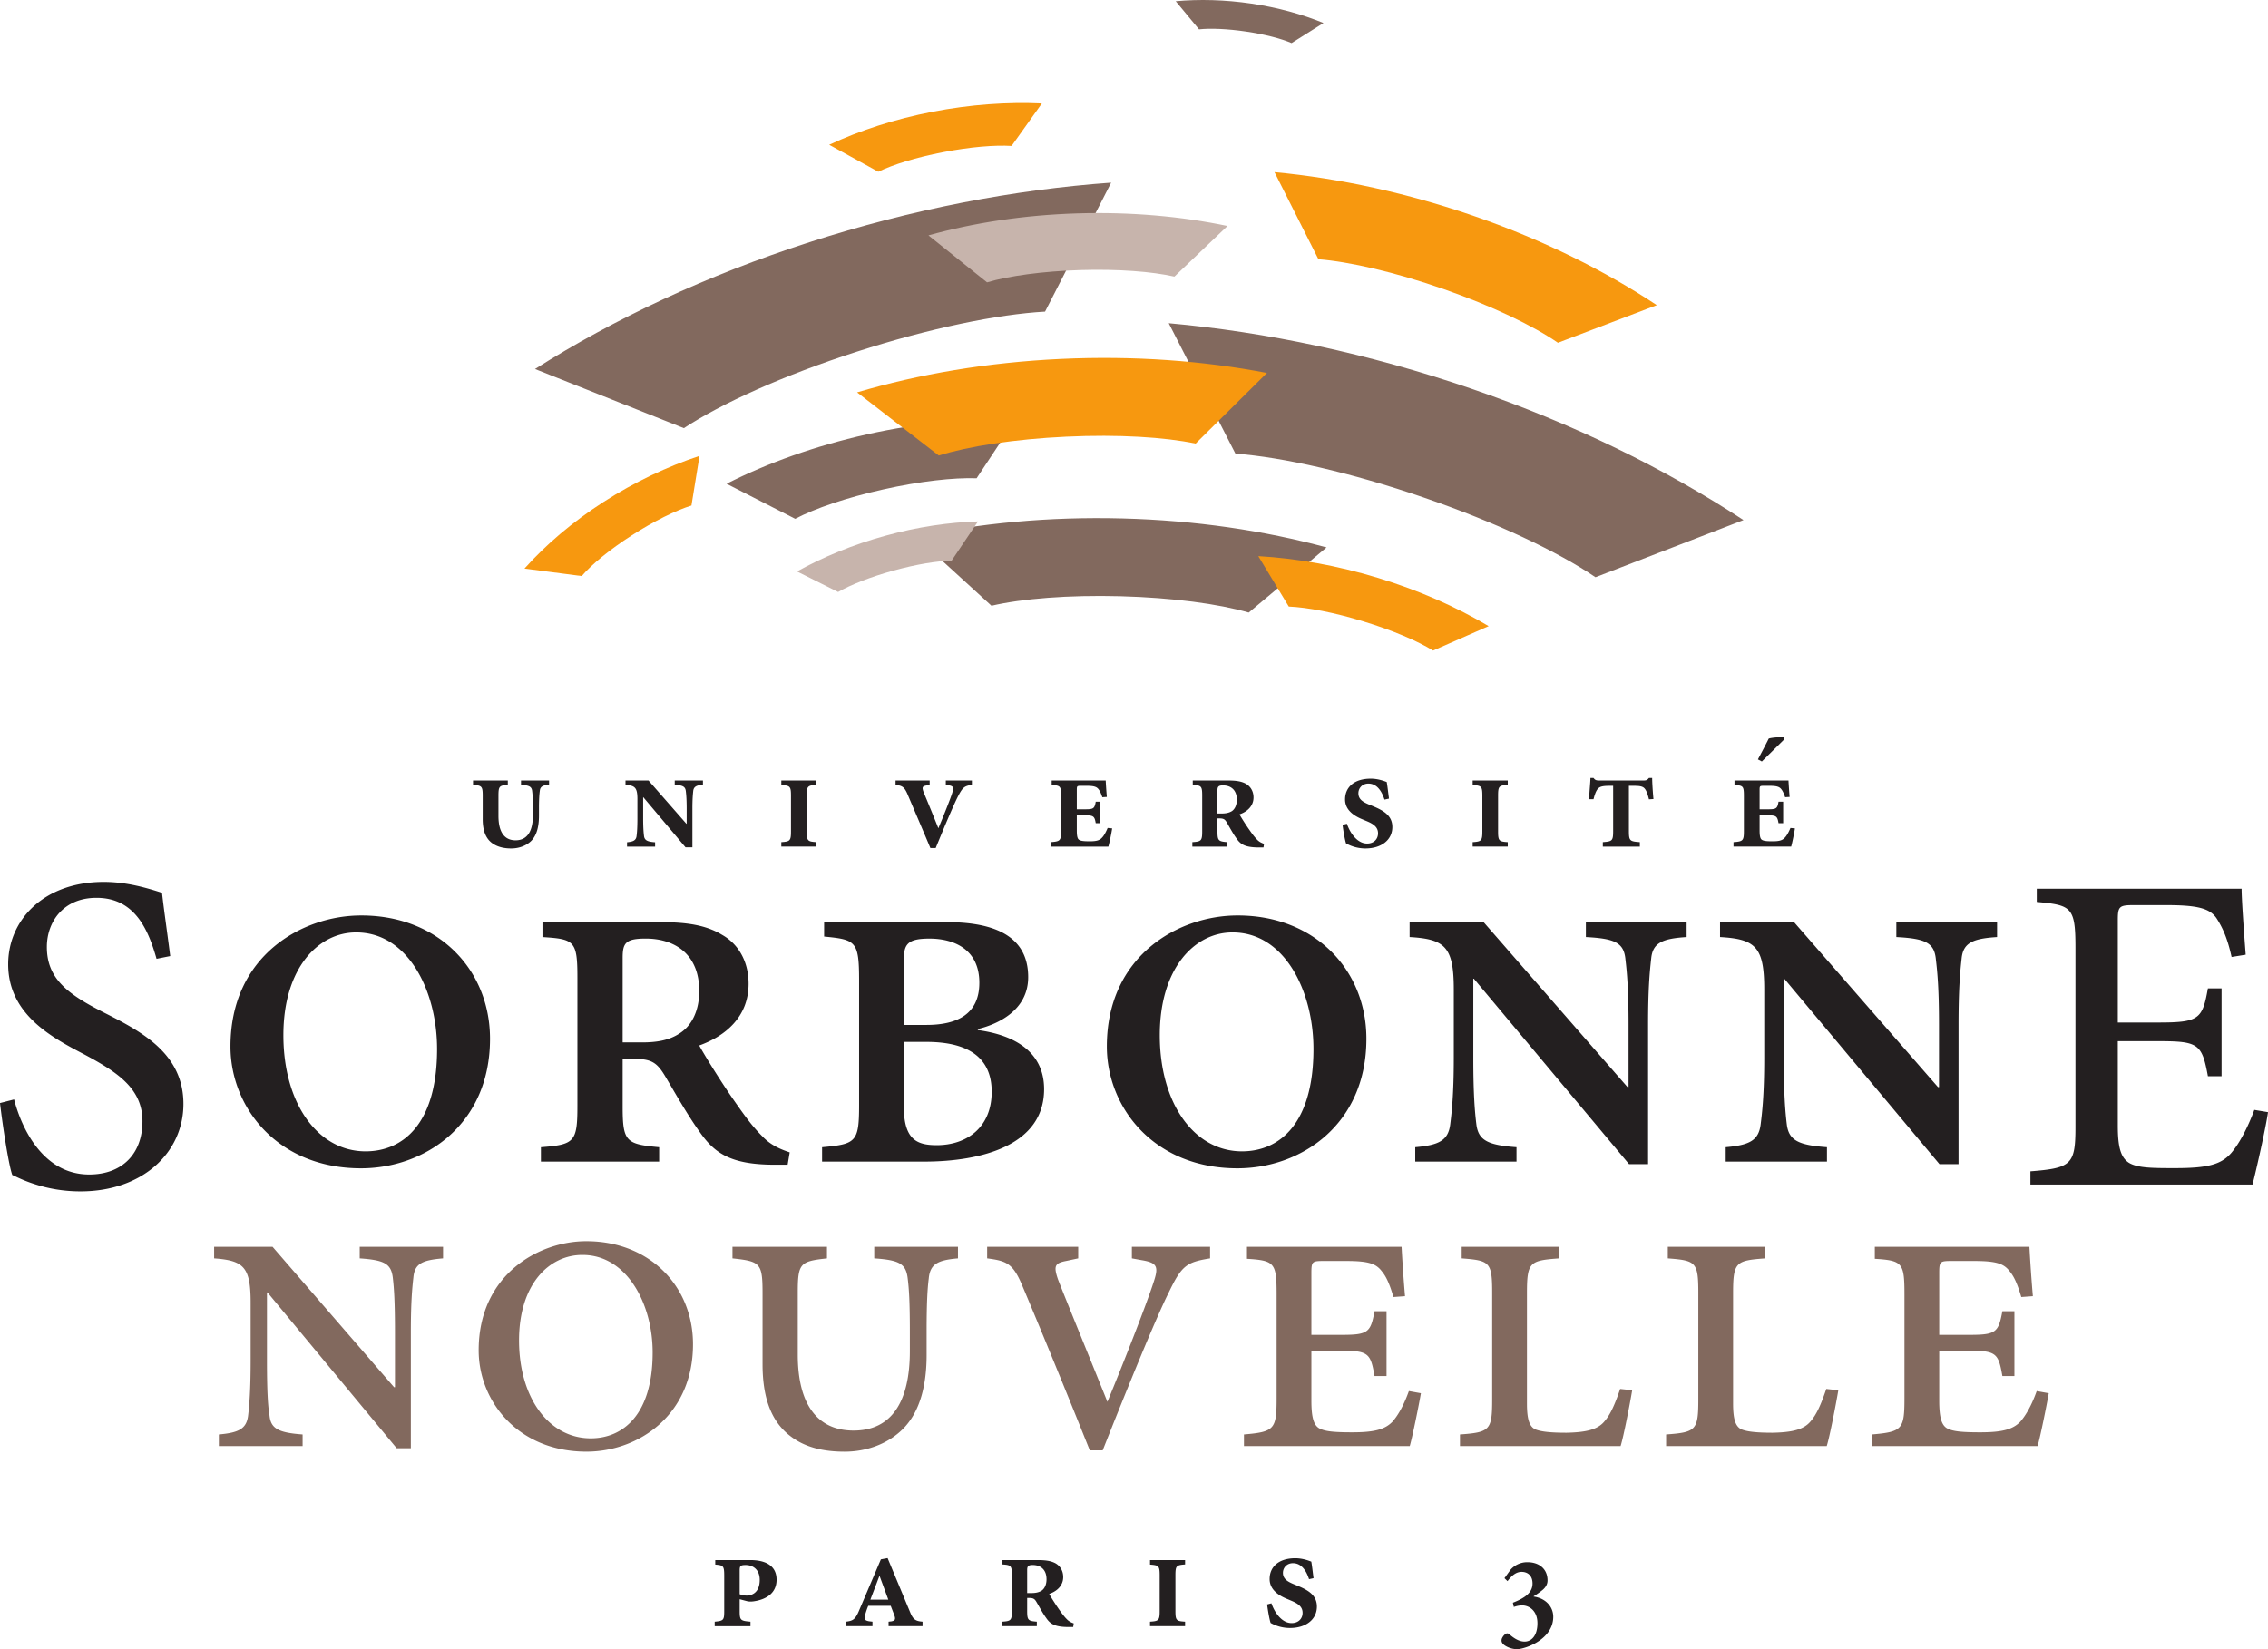 <svg xmlns="http://www.w3.org/2000/svg" width="675.468" height="491.253" viewBox="0 0 675.468 491.253"><path d="M272.822 159.918l22.472 20.523c9.053-2.113 22.906-3.243 38.395-2.835 15.497.418 29.28 2.279 38.212 4.862l23.176-19.402c-18.506-5.01-39.056-8.062-60.77-8.636-21.838-.574-42.657 1.41-61.485 5.488zm165.455-44.11c-30.585-10.497-61.197-16.924-90.2-19.533l19.863 38.856c14.028 1.043 34.299 5.591 55.996 13.036 21.68 7.452 40.108 16.184 51.24 23.776l44.082-17.028c-23.28-15.262-50.596-28.68-80.98-39.108zM311.248 92.822l19.68-38.42c-28.88 2.078-59.361 7.896-89.842 17.732-30.664 9.896-58.258 22.88-81.747 37.786l44.343 17.619c11.201-7.375 29.699-15.75 51.457-22.768 21.75-7.018 42.056-11.175 56.11-11.949zm-20.384 49.64l11.714-17.689c-14.088-.27-29.176 1.209-44.482 4.635-15.393 3.444-29.49 8.505-41.708 14.689l20.445 10.444c5.835-3.079 15.271-6.314 26.202-8.749 10.914-2.443 20.976-3.565 27.829-3.33zM371.14 9.4c5.574.835 10.462 2.105 13.523 3.427l9.496-5.975c-6.4-2.626-13.653-4.617-21.463-5.783-7.87-1.156-15.505-1.348-22.54-.704l6.939 8.375c3.392-.366 8.47-.166 14.045.66z" fill="#82695e"/><path d="M320.912 63.553c-15.897.487-30.933 2.8-44.395 6.557l17.453 13.992c6.462-1.913 16.471-3.313 27.777-3.66 11.27-.34 21.384.443 28.02 1.947l15.81-15.08c-13.723-2.87-28.846-4.235-44.665-3.756zm-83.536 106.672l12.236 6.114c3.73-2.14 9.661-4.496 16.497-6.375 6.835-1.887 13.088-2.896 17.297-2.94l7.879-11.705c-8.688.253-18.054 1.635-27.62 4.27-9.636 2.653-18.523 6.314-26.29 10.636z" fill="#c7b4ac"/><path d="M439.625 64.563c-20.341-7.087-40.734-11.47-60.058-13.296l13.089 25.95c9.348.748 22.845 3.843 37.272 8.879s26.672 10.914 34.064 16.01l29.446-11.21c-15.436-10.244-33.594-19.28-53.813-26.333zM280.908 45.327c8.018-1.566 15.393-2.166 20.367-1.853l9.019-12.653c-10.254-.47-21.298.296-32.534 2.47-11.323 2.191-21.723 5.592-30.803 9.836l14.62 8.026c4.347-2.113 11.287-4.278 19.331-5.826zM156.206 169.366l17.045 2.226c2.983-3.47 8.331-7.896 14.94-12.14 6.618-4.261 13.054-7.4 17.741-8.87l2.4-14.784c-9.583 3.165-19.297 7.748-28.559 13.705-9.314 5.992-17.236 12.775-23.567 19.863zm159.777-62.452c-21.81 1.018-42.352 4.523-60.719 9.967l24.333 18.81c8.836-2.748 22.515-4.896 37.995-5.618 15.462-.722 29.35.14 38.499 2.061l21.236-21.037c-18.906-3.643-39.673-5.191-61.344-4.183zm58.767 58.742l9.079 15.027c5.487.227 13.531 1.748 22.228 4.418 8.696 2.644 16.166 5.844 20.75 8.68l16.557-7.271c-9.583-5.696-20.662-10.618-32.846-14.332-12.262-3.74-24.393-5.87-35.768-6.522z" fill="#f7980f"/><path d="M163.53 233.8v-1.296h-8.357v1.295c2.34.13 3.13.505 3.305 1.757.121.957.243 2.13.243 5.096v2.096c0 4.922-1.713 7.557-5.174 7.557-3.262 0-5.096-2.383-5.096-7.27v-5.93c0-2.888.243-3.097 2.791-3.306v-1.295h-10.357v1.295c2.626.21 2.878.418 2.878 3.305v6.931c0 3.6 1.044 5.81 2.8 7.105 1.548 1.13 3.514 1.592 5.688 1.592 2.383 0 4.505-.844 5.93-2.218 1.714-1.713 2.34-4.348 2.34-7.6v-2.297c0-2.721.122-4.104.252-5.06.122-1.218.879-1.67 2.757-1.758zm26.309 4.26v5.645c0 2.922-.122 4.304-.253 5.348-.165 1.296-1.043 1.67-2.835 1.835v1.296h8.358v-1.296c-2.261-.165-3.14-.54-3.305-1.878-.122-1-.252-2.383-.252-5.305v-6.227h.043l12.575 14.914h2.044v-11.488c0-2.8.13-4.183.252-5.348.174-1.252 1.052-1.67 2.887-1.757v-1.295h-8.4v1.295c2.382.13 3.139.505 3.304 1.879.122 1.043.252 2.426.252 5.27v4.426h-.087l-11.279-12.87h-6.853v1.295c2.8.21 3.549.792 3.549 4.262zm42.856-4.217c2.591.208 2.878.33 2.878 3.26v10.489c0 2.878-.287 3.087-2.878 3.26v1.331h10.444v-1.33c-2.635-.174-2.879-.383-2.879-3.261v-10.488c0-2.931.244-3.096 2.879-3.305v-1.296h-10.444v1.34zm37.541 2.635c2.044 4.8 4.557 10.653 6.853 16.123h1.591c2.548-6.226 5.349-12.914 6.766-15.627 1.296-2.461 1.835-2.835 4.01-3.175v-1.295h-7.767v1.295l.835.13c1.461.244 1.583.662 1.044 2.375-.548 1.757-2.844 7.479-4.096 10.41a882.603 882.603 0 0 0-4.348-10.619c-.583-1.504-.461-1.878.713-2.087l1.043-.209v-1.295h-10.157v1.295c1.8.253 2.548.461 3.513 2.679zm60.99 10.274l-1.34-.122c-.582 1.374-1.13 2.34-1.704 2.922-.756.835-1.809 1.044-3.644 1.044-1.67 0-2.583-.087-3.13-.418-.505-.287-.705-1.087-.705-2.835v-4.479h2.626c2.383 0 2.679.374 3.01 2.34h1.373v-6.392h-1.374c-.33 1.965-.626 2.261-3.009 2.261h-2.626v-5.766c0-1.13.078-1.217 1.2-1.217h1.8c2.088 0 2.888.295 3.427.965.46.583.756 1.209 1.174 2.426l1.34-.087a149.463 149.463 0 0 1-.34-4.887h-16.088v1.33c2.591.175 2.8.34 2.8 3.305v10.323c0 2.965-.252 3.174-3.087 3.383v1.339h17.166c.253-.835.922-3.93 1.13-5.435zm34.243 4.095c-2.626-.208-2.879-.46-2.879-3.26v-3.801h.627c1.295 0 1.67.34 2.252 1.383.835 1.417 1.757 3.174 2.765 4.548 1.166 1.713 2.461 2.713 6.723 2.713h1.339l.165-1.087c-.626-.2-1.374-.539-2-1.165-.713-.713-1.34-1.505-2.383-3.01-1.009-1.417-2.391-3.59-2.93-4.59 2.26-.757 4.182-2.427 4.182-5.019 0-1.835-.878-3.26-2.217-4.052-1.33-.748-2.922-1-5.305-1h-10.575v1.295c2.548.166 2.81.374 2.81 3.21v10.618c0 2.844-.297 3.052-2.932 3.217v1.34h10.358v-1.34zm-2.879-15.375c0-1.174.33-1.504 1.67-1.504 2.174 0 4.096 1.209 4.096 4.261 0 1.461-.504 2.713-1.46 3.383-.88.54-1.88.713-3.097.713h-1.209v-6.853zm46.24 4.638l-1.13-.46c-1.548-.67-3.139-1.418-3.139-3.34 0-1.548 1.174-2.887 2.974-2.887 2.505 0 3.966 2.174 4.8 4.766l1.34-.296c-.296-2.252-.461-3.8-.67-4.931-.835-.33-2.678-1-4.757-1-4.896 0-7.653 2.504-7.653 6.183 0 3.305 2.922 5.018 5.305 5.975l1.305.547c2.043.87 3.209 1.835 3.209 3.549 0 1.756-1.253 3.052-3.253 3.052-3.096 0-5.226-3.47-6.018-5.896l-1.295.339c.286 2.252.747 4.679 1.043 5.513a11.794 11.794 0 0 0 5.757 1.505c4.731 0 8.027-2.505 8.027-6.392 0-3.383-2.592-4.887-5.844-6.227zm40.222 10.743c-2.635-.174-2.887-.383-2.887-3.261v-10.488c0-2.931.252-3.096 2.887-3.305v-1.296h-10.453v1.34c2.591.208 2.887.33 2.887 3.26v10.489c0 2.878-.296 3.087-2.887 3.26v1.331h10.453v-1.33zm26.76-15.799c.574-.67 1.288-.956 3.505-.956h1.122v13.366c0 3.01-.243 3.174-3.078 3.383v1.34h11.027v-1.34c-3.01-.209-3.262-.374-3.262-3.383v-13.366h1.67c1.548 0 2.47.165 3.01.791.46.54.843 1.374 1.295 3.218l1.34-.087c-.175-1.792-.384-4.81-.384-6.262h-.956c-.505.583-.713.748-1.67.748H476.43c-1 0-1.33-.087-1.835-.748h-.922c-.035 1.54-.287 3.757-.409 6.305h1.331c.383-1.504.757-2.426 1.217-3.009zm58.766 11.7l-1.33-.122c-.592 1.374-1.131 2.34-1.714 2.922-.757.835-1.8 1.043-3.644 1.043-1.67 0-2.583-.087-3.122-.417-.504-.296-.713-1.087-.713-2.844v-4.47h2.626c2.392 0 2.679.374 3.01 2.34h1.382v-6.392h-1.383c-.33 1.965-.617 2.26-3.009 2.26h-2.626V235.3c0-1.121.078-1.208 1.209-1.208h1.8c2.087 0 2.879.295 3.418.965.47.583.756 1.209 1.174 2.417l1.339-.078a179.376 179.376 0 0 1-.34-4.887h-16.079v1.33c2.583.174 2.8.34 2.8 3.305v10.323c0 2.965-.252 3.174-3.095 3.383v1.33h17.175c.243-.835.913-3.922 1.122-5.426zm-3.166-26.516l-.174-.591c-.626-.165-3.757.087-4.47.382-.756 1.54-2.217 4.305-3.217 6.184l1.174.626 6.687-6.6zm-307.99 244.477h-10.4v1.339c2.426.209 2.67.374 2.67 3.383v10.488c0 2.722-.244 2.887-2.836 3.139v1.34h10.653v-1.34c-2.965-.252-3.217-.417-3.217-3.183v-3.505l2.382.627a5.946 5.946 0 0 0 1.757 0c3.922-.548 6.853-2.548 6.853-6.436 0-4.009-3.01-5.852-7.862-5.852zm-1.043 10.574c-.757 0-1.548-.208-2.087-.417v-6.896c0-1.461.121-1.792 1.8-1.792 2.165 0 4.174 1.374 4.174 4.427 0 4.096-2.713 4.678-3.887 4.678zm48.743 5.1l-6.766-16.254-2.008.374-6.514 15.288c-1.13 2.722-1.922 3.01-3.844 3.262v1.339h7.853v-1.34l-1.044-.121c-1.087-.209-1.591-.505-1.13-1.922.296-1.087.626-1.966.922-2.679h6.687l1 2.592c.583 1.504.296 1.844-.878 2.052l-.757.079v1.339h10.114v-1.34c-1.956-.165-2.756-.539-3.635-2.67zm-11.905-3.888l2.678-7.018h.079l2.591 7.018h-5.348zm56.18 2.89c-1-1.426-2.375-3.6-2.922-4.6 2.26-.757 4.174-2.427 4.174-5.019 0-1.834-.878-3.252-2.209-4.052-1.34-.748-2.93-1-5.314-1H298.56v1.296c2.548.165 2.8.374 2.8 3.217v10.61c0 2.844-.286 3.052-2.921 3.218v1.339h10.357v-1.34c-2.626-.208-2.878-.46-2.878-3.26V476h.626c1.295 0 1.67.338 2.252 1.382.835 1.417 1.757 3.174 2.765 4.548 1.166 1.722 2.462 2.722 6.723 2.722h1.34l.164-1.087c-.626-.209-1.382-.54-2-1.174-.713-.704-1.34-1.504-2.391-3zm-5.175-5.566c-.878.548-1.887.713-3.096.713h-1.208v-6.853c0-1.165.33-1.504 1.67-1.504 2.173 0 4.095 1.209 4.095 4.261 0 1.461-.504 2.722-1.46 3.383zm32.281-7.766c2.592.209 2.879.33 2.879 3.261v10.48c0 2.886-.287 3.095-2.879 3.26v1.34h10.445v-1.34c-2.635-.165-2.879-.374-2.879-3.26v-10.48c0-2.93.244-3.096 2.879-3.305v-1.295h-10.445v1.339zm43.848 6.265l-1.122-.46c-1.548-.67-3.14-1.427-3.14-3.34 0-1.548 1.174-2.887 2.975-2.887 2.504 0 3.965 2.174 4.8 4.765l1.34-.295c-.296-2.253-.462-3.8-.67-4.923-.844-.339-2.67-1.008-4.766-1.008-4.887 0-7.644 2.504-7.644 6.183 0 3.304 2.922 5.018 5.305 5.974l1.295.548c2.053.878 3.218 1.835 3.218 3.548 0 1.757-1.26 3.053-3.261 3.053-3.096 0-5.218-3.47-6.018-5.897l-1.287.34c.287 2.252.748 4.678 1.044 5.513a11.806 11.806 0 0 0 5.765 1.505c4.722 0 8.018-2.505 8.018-6.392 0-3.383-2.591-4.888-5.852-6.227zm70.406 3.258v-.079c1.209-.756 2.174-1.47 2.8-2.008.835-.748 1.34-1.627 1.34-2.722 0-3.253-2.305-5.427-6.018-5.427h-.044c-2.096 0-3.887 1-4.974 2.261l-1.792 2.496.913.887c1.044-1.383 2.383-2.766 4.183-2.766 1.835 0 3.261 1.131 3.261 3.47 0 2.722-2.26 4.305-5.852 5.723l.287 1.26c.756-.26 1.591-.46 2.47-.46 2.052 0 4.556 1.539 4.556 5.304 0 3.8-1.843 5.47-3.809 5.47-1.913 0-3.582-1.33-4.548-2.174-.374-.33-.791-.374-1.174-.078-.539.374-.913.965-1.087 1.418-.2.713 0 1.217.548 1.713.713.626 2.296 1.383 3.966 1.383 2.348 0 10.818-2.844 10.818-9.653 0-2.844-2.079-5.48-5.844-6.018zM31.177 301.73c-10.984-5.549-17.22-10.158-17.22-19.654 0-7.453 4.88-14.636 14.776-14.636 11.523 0 15.453 9.627 17.897 18.166l4.07-.817c-1.087-8.54-1.904-13.966-2.444-18.845-4.609-1.487-10.574-3.253-17.349-3.253-17.758 0-28.472 11.254-28.472 24.542 0 14.914 13.019 21.819 22.637 26.837 10.175 5.426 17.358 10.305 17.358 19.932 0 9.618-5.966 15.854-15.862 15.854-13.828 0-20.202-13.958-22.368-22.359L0 328.576c.809 6.913 2.574 18.436 3.652 21.419 1.496.678 3.531 1.765 7.053 2.852 3.392 1.079 7.862 2.035 13.288 2.035 18.437 0 30.638-11.531 30.638-26.037 0-14.906-12.201-21.42-23.454-27.115zm76.5-29.034h-.157c-17.454 0-38.882 11.94-38.882 39.038 0 18.063 13.932 36.282 38.882 36.282 18.984 0 38.42-13.019 38.42-38.578 0-20.662-15.462-36.742-38.264-36.742zm1.217 70.267c-14.236 0-24.49-14.236-24.49-34.594 0-20.21 10.567-30.62 21.585-30.62h.157c15.306 0 24.028 17.297 24.028 34.75 0 22.194-10.105 30.464-21.28 30.464zm109.61-15.307c-3.522-5.053-8.418-12.862-10.253-16.228 7.653-2.757 14.697-8.418 14.697-18.375 0-6.88-3.217-11.94-7.809-14.54-4.748-2.906-10.41-3.827-18.367-3.827H161.56v4.444c9.488.608 10.41 1.07 10.41 12.088v38.273c0 10.714-.922 11.479-10.87 12.244v4.287h35.211v-4.287c-9.948-.913-10.87-1.678-10.87-12.244v-14.089h3.06c5.662 0 7.193 1.079 9.802 5.514 2.443 4.13 6.426 11.175 9.948 16.07 4.436 6.436 9.184 9.958 22.498 9.958h3.827l.617-3.678c-2.757-.913-5.661-2.14-8.114-4.74-2.757-2.757-4.748-5.357-8.574-10.87zm-16.227-19.75c-3.061 1.991-6.731 2.6-11.018 2.6h-5.818V285.4c0-4.436.765-5.818 6.887-5.818 8.418 0 15.923 4.444 15.923 15.619 0 5.513-1.991 10.253-5.974 12.705zm108.686 16.53c0-10.862-8.418-16.07-19.74-17.601v-.305c5.817-1.382 15-5.513 15-15.462 0-11.792-9.34-16.384-24.184-16.384h-36.595v4.296c9.497.913 10.419 1.374 10.419 13.158v37.046c0 11.019-.922 11.636-11.027 12.55v4.287h30.315c17.289 0 35.812-4.896 35.812-21.585zm-41.786-38.42c0-4.74 1.07-6.427 7.653-6.427 7.348 0 14.845 3.209 14.845 13.157 0 9.34-6.575 12.558-15.767 12.558h-6.731v-19.289zm9.8 55.109c-5.974 0-9.8-1.687-9.8-11.636v-19.132h6.73c11.489 0 19.446 3.983 19.446 14.844 0 10.723-7.505 15.924-16.375 15.924zm89.706-68.429h-.156c-17.454 0-38.882 11.94-38.882 39.038 0 18.063 13.932 36.282 38.882 36.282 18.984 0 38.42-13.019 38.42-38.578 0-20.662-15.462-36.742-38.264-36.742zm1.218 70.267c-14.236 0-24.49-14.236-24.49-34.594 0-20.21 10.558-30.62 21.585-30.62h.156c15.306 0 24.029 17.297 24.029 34.75 0 22.194-10.097 30.464-21.28 30.464zm102.415-63.837c8.732.46 11.332 1.687 11.793 6.73.452 3.836.913 8.888.913 19.446v18.523h-.304l-42.856-49.135h-22.046v4.436c10.558.608 13.158 2.904 13.158 15.618v20.506c0 10.714-.609 16.071-1.07 19.75-.617 4.74-3.365 6.122-10.41 6.731v4.287h30.16v-4.287c-8.418-.609-11.332-1.991-11.94-6.73-.461-3.68-.922-9.037-.922-19.75v-23.724h.156l46.23 55.257h5.662v-41.482c0-10.558.46-15.61.922-19.75.452-4.74 3.365-5.966 10.557-6.426v-4.436h-30.003v4.436zm92.464 0c8.723.46 11.323 1.687 11.784 6.73.46 3.836.922 8.888.922 19.446v18.523h-.305l-42.864-49.135H512.27v4.436c10.567.608 13.167 2.904 13.167 15.618v20.506c0 10.714-.609 16.071-1.079 19.75-.608 4.74-3.356 6.122-10.4 6.731v4.287h30.159v-4.287c-8.427-.609-11.332-1.991-11.95-6.73-.451-3.68-.912-9.037-.912-19.75v-23.724h.148l46.23 55.257h5.67v-41.482c0-10.558.46-15.61.913-19.75.46-4.74 3.365-5.966 10.566-6.426v-4.436H564.78v4.436zM671.4 330.612c-2.027 5.427-4.47 10.027-6.905 12.871-2.992 3.392-6.923 4.479-16.68 4.479-6.505 0-11.253 0-13.827-1.626-2.435-1.627-3.253-4.749-3.253-11.114v-25.08h12.201c11.793 0 12.88.817 14.636 10.435h4.07v-26.159h-4.07c-1.626 9.08-2.574 10.166-14.636 10.166h-12.2v-30.507c0-4.061.408-4.47 4.747-4.47h9.619c9.357 0 13.018.948 15.044 3.93 1.766 2.714 3.261 5.967 4.479 11.524l4.2-.679c-.539-7.183-1.217-16.401-1.217-19.654h-61.005v3.931c10.305.948 11.522 1.487 11.522 13.558v53.544c0 11.114-1.217 12.2-13.418 13.149v3.93h66.153c1.088-4.2 3.931-16.8 4.61-21.55l-4.07-.678z" fill="#231f20"/><path d="M107.137 374.846c7.297.513 9.34 1.53 9.853 5.757.383 3.2.644 7.418.644 16.245v16.375h-.261l-36.203-41.83H63.777v3.453c8.827.643 10.87 2.556 10.87 13.175v17.14c0 8.827-.382 13.558-.765 16.628-.513 3.844-2.817 4.992-8.696 5.505v3.452h24.941v-3.452c-7.035-.513-9.47-1.661-9.853-5.627-.513-2.948-.765-7.679-.765-16.506v-20.08l.13-.13 38.5 46.439h4.226v-34.542c0-8.827.382-13.045.765-16.376.383-4.096 2.687-5.113 8.827-5.626v-3.453h-24.82v3.453zm67.531-5.12h-.13c-13.94 0-31.977 9.854-31.977 32.5 0 15.088 11.645 30.185 32.107 30.185 15.48 0 31.725-10.87 31.725-31.977 0-17.402-13.045-30.707-31.725-30.707zm1.279 58.719c-12.532 0-21.359-12.149-21.359-29.168 0-16.88 9.08-25.454 18.802-25.454h.13c13.176 0 20.855 14.584 20.855 29.037 0 18.55-8.836 25.585-18.428 25.585zm84.424-53.6c7.418.514 9.462 1.531 9.975 6.019.382 3.06.634 6.904.634 15.731v5.88c0 14.966-5.365 23.662-16.757 23.662-10.871 0-16.628-7.922-16.628-22.637v-18.288c0-8.958.643-9.47 8.696-10.366v-3.453H218.15v3.453c8.313.895 8.957 1.408 8.957 10.366v21.106c0 10.74 2.94 17.393 8.314 21.489 4.478 3.452 10.105 4.609 16.114 4.609 6.784 0 13.054-2.435 17.402-6.783 5.244-5.244 7.035-13.436 7.035-22.002v-7.036c0-8.574.261-12.792.635-15.731.391-4.349 2.687-5.505 8.705-6.018v-3.453h-24.941v3.453zm76.73 0l2.818.514c4.609.765 5.244 1.791 3.713 6.392-2.174 6.783-9.21 24.689-13.818 35.82-5.757-14.323-12.532-30.829-14.715-36.455-1.4-4.096-.887-4.862 2.435-5.505l3.583-.765v-3.453h-27.115v3.453c5.757.765 7.67 1.408 10.488 8.192 4.73 11.122 13.427 32.359 20.08 48.995h3.835c7.548-19.062 15.862-39.412 19.575-46.821 3.966-8.314 5.375-9.218 12.41-10.366v-3.453h-23.289v3.453zm77.645 48.612c-2.304 2.426-5.635 3.2-12.027 3.2-5.374 0-8.322-.26-9.983-1.287-1.53-1.018-2.174-3.322-2.174-8.183V402.35h9.34c7.8 0 8.313 1.027 9.47 7.549h3.574v-19.323h-3.574c-1.157 6.14-1.792 7.044-9.47 7.044h-9.34V379.2c0-3.46.26-3.582 3.713-3.582h6.774c6.784 0 8.827.895 10.497 3.07 1.278 1.53 2.296 3.704 3.453 7.67l3.452-.252a469.69 469.69 0 0 1-1.026-14.715h-46.048v3.583c8.184.513 8.827 1.148 8.827 10.488v31.081c0 9.218-.643 9.983-9.722 10.749v3.452h49.378c.765-2.557 2.687-12.027 3.322-15.732l-3.583-.643c-1.661 4.609-3.322 7.296-4.853 9.088zm63.05.002c-2.044 2.426-5.497 3.2-11.254 3.322-4.348 0-7.548-.261-9.34-1.027-1.791-.887-2.435-3.191-2.435-7.67v-33.003c0-9.21.896-9.592 9.601-10.235v-3.453h-29.037v3.453c8.314.643 9.079 1.026 9.079 10.235v31.725c0 9.21-.644 9.853-9.592 10.488v3.452h47.839c.895-2.809 2.817-12.792 3.452-16.627l-3.583-.383c-1.66 4.861-2.94 7.67-4.73 9.723zm61.393 0c-2.053 2.426-5.497 3.2-11.254 3.322-4.348 0-7.548-.261-9.34-1.027-1.791-.887-2.435-3.191-2.435-7.67v-33.003c0-9.21.896-9.592 9.601-10.235v-3.453h-29.046v3.453c8.323.643 9.088 1.026 9.088 10.235v31.725c0 9.21-.644 9.853-9.592 10.488v3.452h47.839c.896-2.809 2.809-12.792 3.452-16.627l-3.583-.383c-1.66 4.861-2.939 7.67-4.73 9.723zm67.4-9.09c-1.66 4.609-3.322 7.296-4.852 9.088-2.313 2.426-5.635 3.2-12.027 3.2-5.375 0-8.323-.26-9.984-1.287-1.53-1.018-2.174-3.322-2.174-8.183V402.35h9.34c7.8 0 8.314 1.027 9.47 7.549h3.583v-19.323h-3.583c-1.156 6.14-1.791 7.044-9.47 7.044h-9.34V379.2c0-3.46.261-3.582 3.713-3.582h6.775c6.783 0 8.827.895 10.496 3.07 1.279 1.53 2.296 3.704 3.453 7.67l3.452-.252a469.31 469.31 0 0 1-1.026-14.715h-46.047v3.583c8.183.513 8.827 1.148 8.827 10.488v31.081c0 9.218-.644 9.983-9.723 10.749v3.452h49.378c.765-2.556 2.687-12.027 3.322-15.732l-3.583-.643z" fill="#82695e"/></svg>